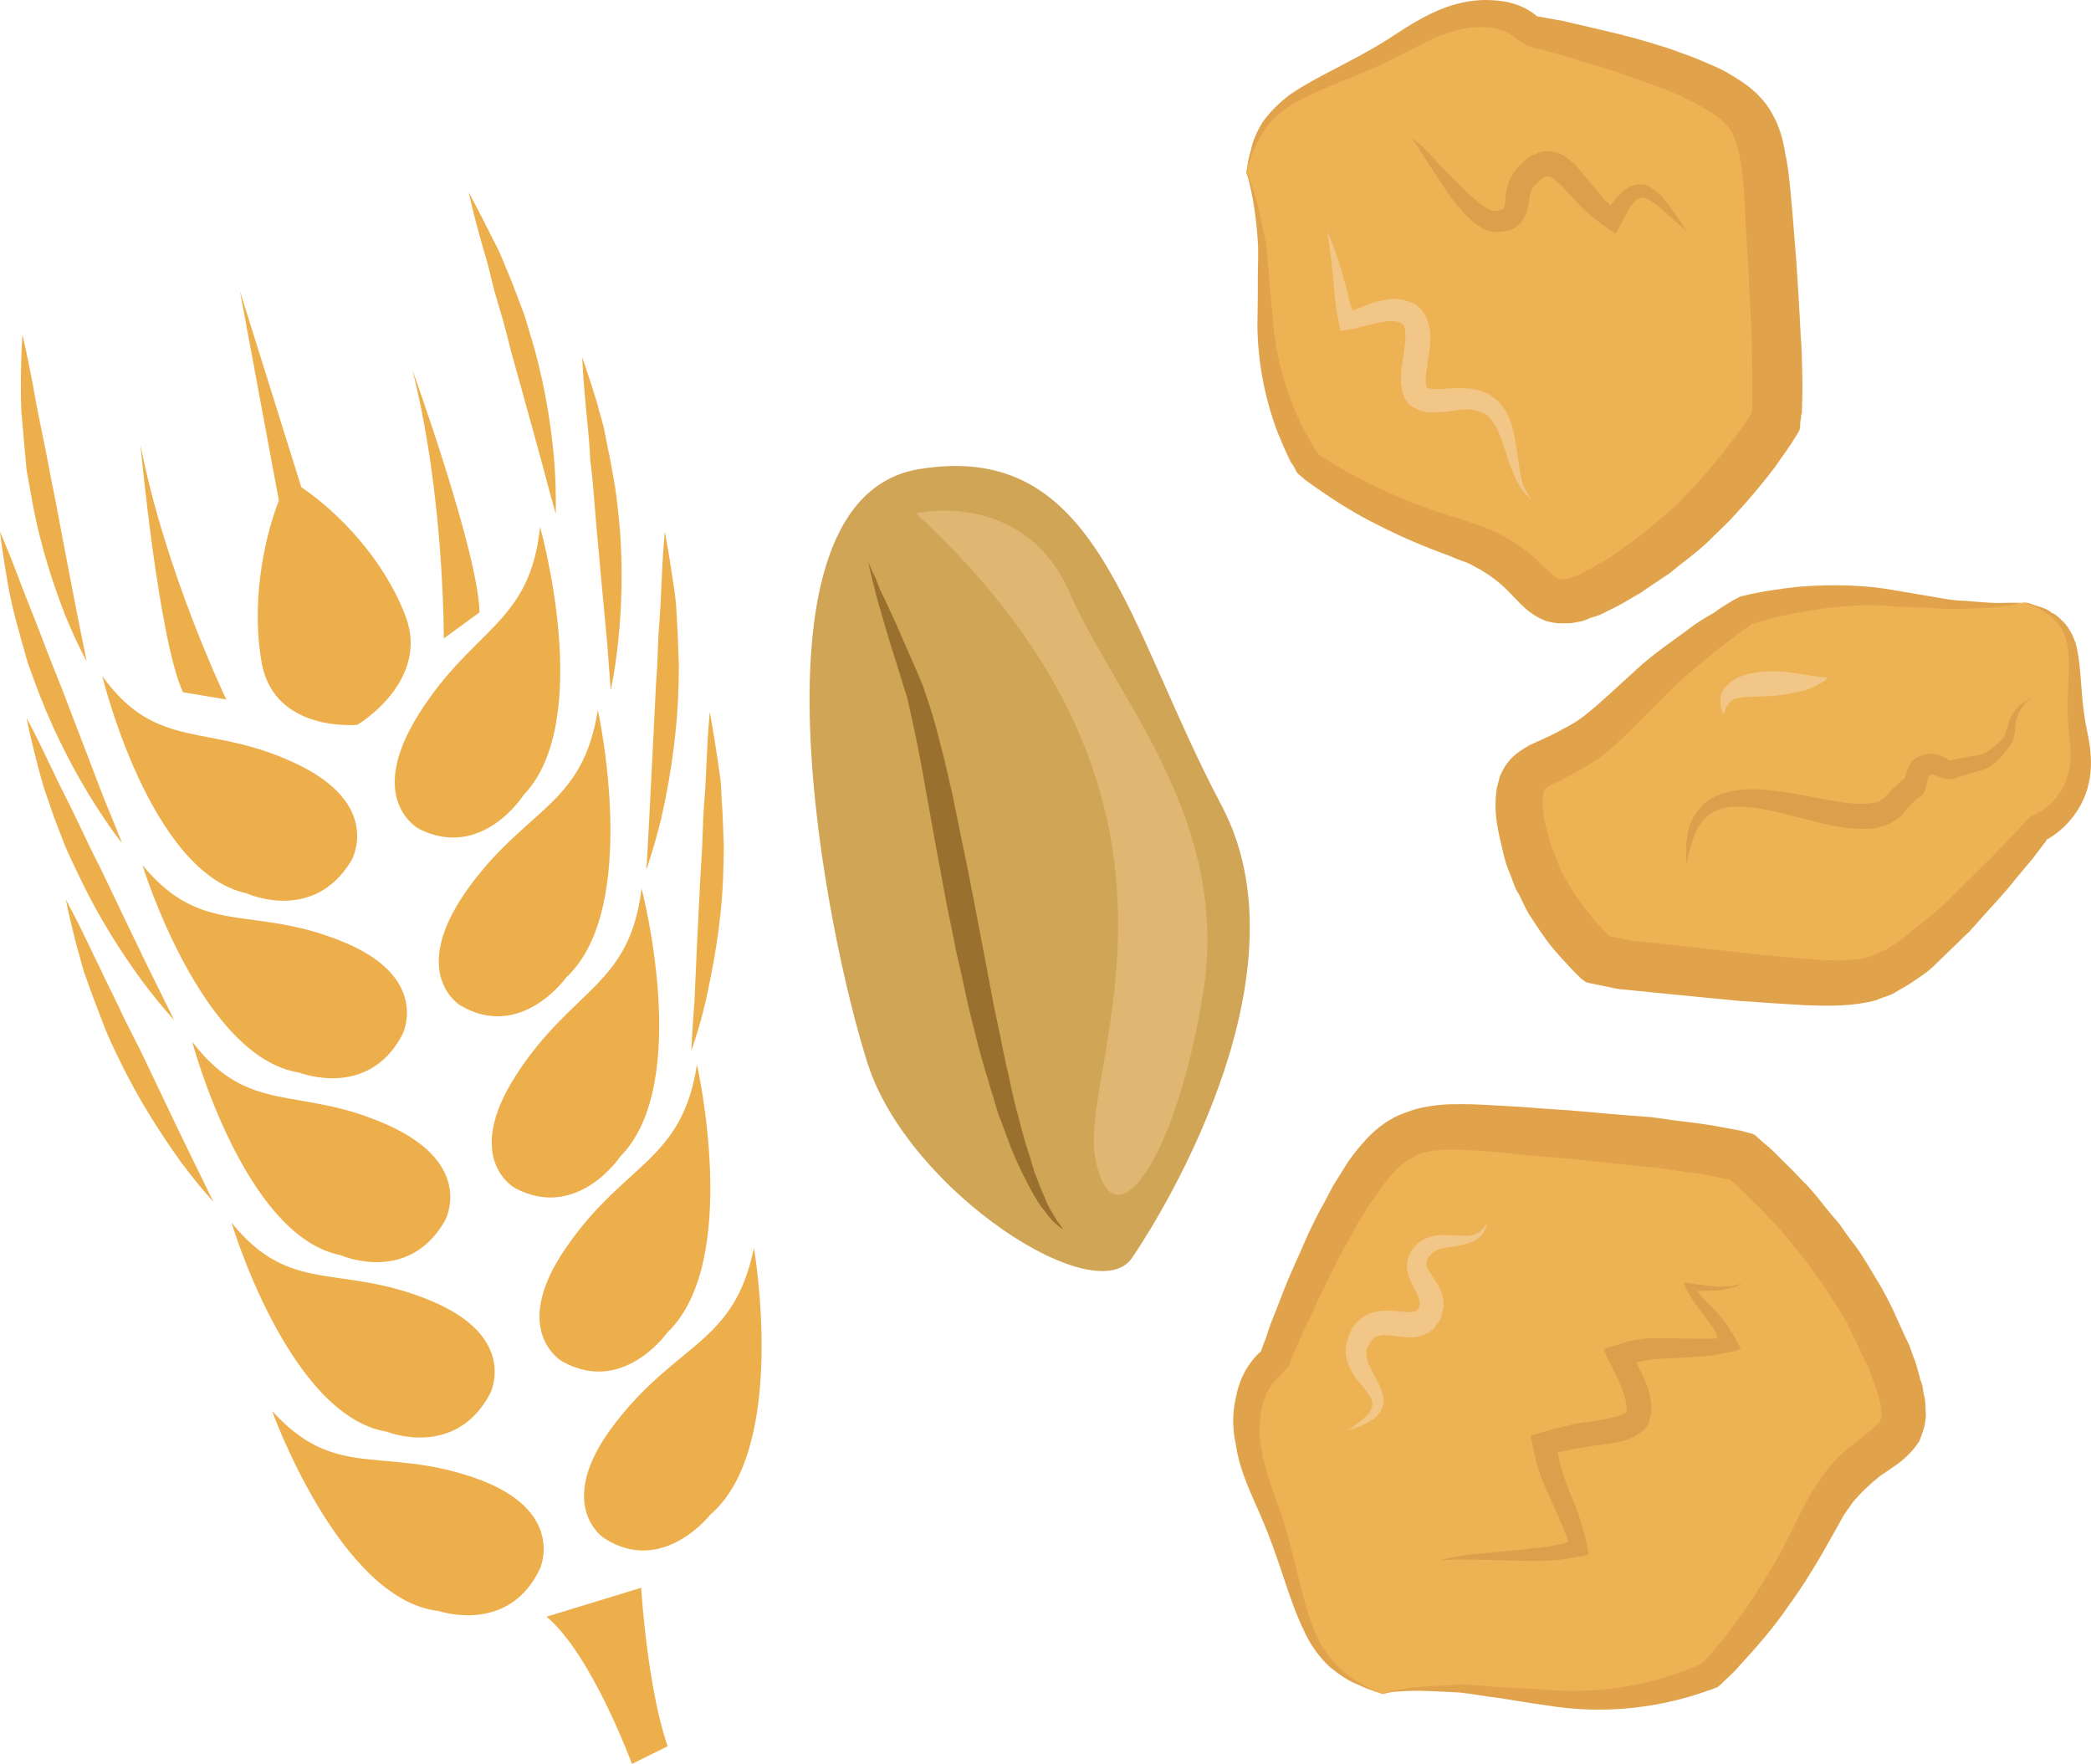 <?xml version="1.0" encoding="UTF-8" standalone="no"?>
<!-- Creator: CorelDRAW Home & Student X7 -->

<svg
   xmlns:dc="http://purl.org/dc/elements/1.1/"
   xmlns:cc="http://creativecommons.org/ns#"
   xmlns:rdf="http://www.w3.org/1999/02/22-rdf-syntax-ns#"
   xmlns:svg="http://www.w3.org/2000/svg"
   xmlns="http://www.w3.org/2000/svg"
   xmlns:sodipodi="http://sodipodi.sourceforge.net/DTD/sodipodi-0.dtd"
   xmlns:inkscape="http://www.inkscape.org/namespaces/inkscape"
   xml:space="preserve"
   width="52.116mm"
   height="43.963mm"
   version="1.1"
   style="clip-rule:evenodd;fill-rule:evenodd;image-rendering:optimizeQuality;shape-rendering:geometricPrecision;text-rendering:geometricPrecision"
   viewBox="0 0 5211.56 4396.342"
   id="svg84"
   sodipodi:docname="4197.svg"
   inkscape:version="0.92.4 (5da689c313, 2019-01-14)"><sodipodi:namedview
   pagecolor="#ffffff"
   bordercolor="#666666"
   borderopacity="1"
   objecttolerance="10"
   gridtolerance="10"
   guidetolerance="10"
   inkscape:pageopacity="0"
   inkscape:pageshadow="2"
   inkscape:window-width="640"
   inkscape:window-height="480"
   id="namedview86"
   showgrid="false"
   inkscape:zoom="0.2102413"
   inkscape:cx="94.601576"
   inkscape:cy="73.851967"
   inkscape:window-x="0"
   inkscape:window-y="0"
   inkscape:window-maximized="0"
   inkscape:current-layer="svg84" />
 <defs
   id="defs4">
  <style
   type="text/css"
   id="style2">
   <![CDATA[
    .fil5 {fill:#99702E;fill-rule:nonzero}
    .fil4 {fill:#D1A556;fill-rule:nonzero}
    .fil2 {fill:#DBA04B;fill-rule:nonzero}
    .fil1 {fill:#E0A34B;fill-rule:nonzero}
    .fil7 {fill:#E0B673;fill-rule:nonzero}
    .fil6 {fill:#EDAF4B;fill-rule:nonzero}
    .fil0 {fill:#EDB254;fill-rule:nonzero}
    .fil3 {fill:#F2C686;fill-rule:nonzero}
   ]]>
  </style>
 </defs>
 <g
   id="Vrstva_x0020_1"
   transform="translate(-7997,-12407.658)">
  <g
   id="_642175056">
   <path
   class="fil0"
   d="m 11103,12839 c 0,0 49,99 46,331 -4,232 107,394 107,394 0,0 142,113 383,189 241,75 150,243 396,96 245,-147 388,-391 388,-391 0,0 14,-80 -8,-384 -23,-304 -10,-373 -154,-449 -144,-76 -451,-141 -451,-141 0,0 -92,-109 -304,22 -214,131 -370,122 -403,333 z"
   id="path7"
   inkscape:connector-curvature="0"
   style="fill:#edb254;fill-rule:nonzero" />
   <path
   class="fil1"
   d="m 11104,12839 c 0,0 0,-5 2,-15 1,-10 3,-24 9,-43 4,-20 13,-43 29,-69 17,-24 42,-50 73,-72 64,-43 149,-78 237,-133 42,-27 93,-63 155,-84 31,-10 66,-17 103,-15 38,1 78,10 112,37 1,1 3,2 3,3 0,1 2,0 4,1 h 3 l 9,2 17,3 c 10,2 22,4 34,6 22,6 44,10 68,16 47,11 95,22 145,37 25,8 51,15 76,25 13,5 26,9 38,14 14,6 27,11 40,17 27,11 52,25 80,44 26,18 55,44 73,78 18,31 27,65 32,96 7,32 10,61 13,91 6,60 10,120 15,179 4,61 8,123 11,186 3,31 3,64 4,96 1,32 0,66 -1,100 -2,2 -2,3 -2,8 l -2,13 c 0,10 0,19 -6,27 -12,20 -15,24 -21,33 -11,17 -23,32 -34,49 -24,32 -49,62 -75,92 l -39,43 -41,40 c -27,28 -57,51 -87,74 l -22,18 -24,16 c -16,11 -32,21 -47,32 -16,9 -32,19 -48,28 -16,9 -34,17 -51,26 -8,4 -18,7 -29,10 -9,5 -19,8 -31,10 l -17,3 c -7,0 -14,0 -21,0 -13,1 -28,-2 -42,-6 -28,-11 -48,-28 -61,-41 -12,-12 -23,-24 -35,-36 -20,-20 -42,-36 -67,-51 -12,-6 -24,-14 -38,-19 -13,-4 -27,-10 -41,-16 -61,-22 -119,-47 -172,-74 -55,-27 -105,-58 -152,-91 -11,-7 -22,-16 -34,-24 -4,-5 -16,-12 -21,-20 -2,-5 -5,-9 -7,-14 l -6,-8 c -13,-26 -23,-50 -33,-74 -37,-97 -51,-192 -51,-273 1,-40 1,-77 1,-112 0,-34 2,-65 0,-92 -7,-111 -28,-171 -28,-171 0,0 1,4 5,10 3,8 7,18 11,32 12,29 19,71 31,127 8,55 11,126 19,204 7,76 27,164 69,250 10,22 23,44 35,64 9,14 7,12 17,19 11,7 22,14 33,21 45,26 94,53 147,75 52,23 108,43 166,60 16,5 31,12 47,16 16,5 33,14 49,21 34,17 65,38 93,64 26,25 51,49 58,49 3,0 3,2 7,0 3,0 4,0 6,0 l 7,-1 c 5,-1 12,-4 18,-7 7,-1 13,-3 20,-9 13,-6 28,-12 41,-22 15,-7 29,-17 43,-26 13,-10 27,-20 40,-29 l 21,-15 20,-17 c 25,-22 53,-43 77,-68 l 36,-37 35,-40 c 24,-27 45,-55 67,-84 10,-15 22,-29 31,-44 5,-7 12,-18 10,-15 l 1,-6 c 0,-31 1,-60 0,-91 0,-31 0,-61 -1,-92 -3,-62 -6,-122 -9,-182 -4,-60 -7,-119 -10,-178 -5,-56 -11,-112 -28,-145 -9,-17 -21,-31 -38,-44 -18,-13 -40,-26 -62,-37 -12,-6 -22,-11 -33,-17 -12,-5 -23,-9 -35,-14 -23,-9 -47,-17 -71,-26 -45,-17 -93,-32 -137,-44 -22,-8 -45,-15 -66,-20 -12,-3 -22,-6 -33,-10 l -16,-3 -21,-6 c -4,-2 -11,-6 -14,-9 -5,-2 -11,-6 -14,-9 -37,-33 -97,-35 -149,-20 -55,13 -99,41 -149,66 -96,49 -185,75 -248,111 -32,18 -56,38 -74,60 -16,22 -28,44 -35,62 -7,18 -11,31 -13,42 -3,9 -4,14 -4,14 z"
   id="path9"
   inkscape:connector-curvature="0"
   style="fill:#e0a34b;fill-rule:nonzero" />
   <path
   class="fil0"
   d="m 11443,16630 c 0,0 117,-36 369,5 254,41 448,-53 448,-53 0,0 147,-134 270,-386 123,-250 290,-123 171,-417 -119,-292 -362,-487 -362,-487 0,0 -86,-30 -422,-55 -336,-27 -407,-52 -515,93 -107,143 -230,470 -230,470 0,0 -134,80 -27,335 109,255 74,424 298,495 z"
   id="path11"
   inkscape:connector-curvature="0"
   style="fill:#edb254;fill-rule:nonzero" />
   <path
   class="fil1"
   d="m 11443,16630 c 0,0 -5,-3 -15,-7 -11,-2 -27,-7 -47,-17 -21,-8 -43,-22 -69,-43 -24,-22 -48,-53 -65,-91 -38,-77 -60,-176 -106,-282 -22,-52 -54,-113 -64,-183 -8,-36 -9,-75 0,-115 7,-39 25,-81 59,-113 1,-1 2,-1 3,-2 1,-1 1,-3 2,-4 l 1,-4 3,-8 7,-18 c 4,-13 8,-24 12,-36 10,-24 19,-48 29,-74 9,-24 20,-49 31,-74 11,-25 23,-51 34,-77 13,-27 25,-52 40,-78 7,-13 14,-27 21,-40 8,-13 17,-27 25,-40 16,-27 36,-53 60,-79 25,-26 57,-51 95,-64 38,-15 74,-19 109,-21 36,-1 69,0 102,2 66,3 132,9 198,13 67,6 136,12 205,17 34,5 70,10 105,14 35,4 71,11 108,18 6,1 9,1 21,5 10,3 21,3 29,12 l 12,11 7,6 12,10 c 17,15 32,32 48,47 16,15 29,31 45,46 15,16 29,33 42,50 13,16 27,33 41,49 12,18 24,35 37,51 25,34 45,71 67,107 l 15,28 14,28 c 8,19 17,37 25,56 l 14,29 10,28 c 8,18 13,39 18,59 5,10 7,22 8,33 3,10 5,21 5,35 l 1,18 c 0,8 -1,16 -2,22 -2,14 -8,29 -14,45 -16,26 -38,45 -54,57 -14,10 -30,21 -45,31 -26,21 -48,42 -68,66 -8,13 -19,25 -26,39 -8,15 -17,30 -24,43 -35,63 -71,123 -110,176 -38,56 -81,104 -124,151 -9,11 -20,21 -33,33 l -9,9 c -4,3 -9,9 -14,10 -12,5 -18,7 -25,9 -30,11 -57,18 -86,25 -112,26 -217,25 -305,11 -45,-6 -85,-13 -123,-19 -36,-4 -70,-11 -100,-14 -62,-3 -110,-6 -142,-3 -16,1 -28,1 -37,3 -8,3 -13,4 -13,4 0,0 5,-3 13,-5 7,-3 20,-4 36,-7 33,-7 80,-8 144,-12 30,-1 64,5 103,7 37,1 78,4 122,7 86,6 185,-1 286,-32 26,-8 52,-17 76,-27 7,-3 14,-7 15,-8 4,-2 4,-3 10,-9 9,-10 19,-21 28,-32 37,-45 74,-94 107,-148 35,-54 66,-111 95,-172 8,-16 17,-32 25,-49 8,-16 20,-32 31,-49 23,-34 52,-65 85,-89 30,-24 62,-48 65,-57 0,-3 2,-5 2,-11 0,-2 1,-4 1,-6 l -2,-9 c 0,-7 -1,-14 -3,-22 -2,-7 -3,-14 -6,-23 -6,-16 -11,-33 -18,-50 l -11,-25 -12,-24 c -8,-17 -15,-34 -24,-51 l -12,-25 -15,-25 c -21,-31 -39,-65 -64,-95 -11,-17 -22,-31 -35,-47 -11,-15 -25,-30 -37,-46 -12,-15 -25,-29 -40,-44 -13,-14 -26,-29 -41,-42 -14,-14 -28,-29 -43,-42 l -11,-9 -5,-4 v 0 c 0,0 5,0 -10,-2 -31,-7 -63,-13 -98,-17 -34,-5 -67,-11 -100,-13 -68,-7 -136,-15 -201,-21 -67,-5 -132,-12 -197,-18 -62,-4 -122,-8 -165,6 -21,9 -39,19 -57,37 -18,18 -36,39 -50,63 -9,11 -16,22 -24,33 -7,12 -14,25 -22,36 -14,25 -27,48 -40,72 -13,24 -25,49 -37,73 -12,24 -24,48 -34,71 -11,24 -22,47 -33,70 -4,11 -10,23 -14,33 l -8,17 -8,23 c -4,4 -8,10 -11,12 -4,6 -8,9 -11,13 -44,36 -56,102 -50,163 2,14 5,29 7,44 5,15 8,30 12,43 9,29 20,58 30,86 39,114 52,215 82,290 14,38 33,67 54,90 21,23 42,39 61,49 18,12 34,17 44,21 10,4 15,8 15,8 z"
   id="path13"
   inkscape:connector-curvature="0"
   style="fill:#e0a34b;fill-rule:nonzero" />
   <path
   class="fil0"
   d="m 13043,13909 c 0,0 -105,23 -308,-8 -203,-32 -389,29 -389,29 0,0 -154,90 -316,257 -162,167 -274,81 -242,278 33,200 192,334 192,334 0,0 65,20 342,41 274,24 329,41 452,-56 125,-96 304,-312 304,-312 0,0 131,-53 100,-227 -31,-173 38,-286 -135,-336 z"
   id="path15"
   inkscape:connector-curvature="0"
   style="fill:#edb254;fill-rule:nonzero" />
   <path
   class="fil1"
   d="m 13043,13909 c 0,0 4,1 12,2 6,3 17,6 32,11 7,3 15,5 22,12 8,3 17,10 25,18 17,15 32,40 39,69 13,58 9,128 25,204 8,38 17,88 4,139 -12,52 -48,103 -98,133 -1,1 -2,2 -3,2 -2,0 -3,1 -3,2 0,1 -3,6 -7,10 l -9,12 c -7,9 -13,17 -20,26 -13,16 -27,32 -41,49 -27,35 -60,69 -92,105 -7,9 -16,17 -23,26 -9,9 -19,17 -27,26 -19,18 -37,36 -56,54 -17,19 -42,34 -65,50 -13,8 -26,15 -39,23 -13,8 -30,11 -44,18 -63,17 -123,15 -179,13 -55,-3 -111,-7 -167,-11 -58,-6 -116,-11 -175,-17 -30,-3 -60,-6 -89,-9 -16,-2 -31,-2 -48,-6 l -58,-12 c -3,-1 -7,-1 -10,-3 l -10,-7 -17,-17 c -6,-6 -13,-13 -18,-19 -13,-14 -25,-27 -36,-40 -23,-28 -42,-58 -61,-87 -9,-16 -17,-33 -24,-48 -10,-14 -15,-32 -21,-48 -15,-32 -21,-68 -29,-102 -7,-34 -12,-66 -6,-111 1,-9 6,-22 8,-33 6,-13 12,-25 20,-35 18,-23 38,-33 54,-43 32,-15 57,-25 79,-38 24,-12 46,-25 66,-42 36,-29 81,-72 122,-109 41,-38 86,-68 128,-99 20,-16 43,-30 65,-42 10,-8 21,-15 31,-21 l 16,-10 c 6,-2 14,-9 24,-11 51,-12 95,-18 140,-23 89,-7 170,-4 240,9 34,6 66,11 94,16 29,5 55,10 79,10 25,2 46,4 65,5 18,1 34,0 46,0 13,0 23,0 29,0 6,-1 10,-1 10,-1 0,0 -4,1 -9,1 -6,2 -16,5 -30,7 -12,1 -27,4 -46,5 -19,1 -40,2 -65,3 -25,2 -51,0 -82,-2 -29,-1 -61,-3 -96,-4 -67,-7 -144,-1 -226,14 -41,6 -86,18 -125,30 -3,1 -3,2 -9,7 l -14,8 c -9,8 -19,15 -28,22 -19,14 -39,28 -58,45 -37,32 -78,63 -113,102 -39,37 -73,74 -122,120 -23,21 -50,39 -78,56 -28,16 -58,30 -79,41 -10,6 -17,11 -17,13 -2,2 -1,4 -2,6 0,3 -1,5 -1,9 -3,18 1,47 6,73 9,27 12,54 26,79 5,13 9,27 16,40 l 21,37 c 16,24 32,48 52,71 9,12 19,23 29,34 5,6 11,11 16,15 1,2 -1,1 2,1 l 30,5 c 12,4 26,6 42,7 28,3 57,6 85,9 58,7 115,13 171,19 56,7 110,11 164,16 54,4 103,6 143,-3 9,-3 19,-5 29,-10 9,-5 19,-9 28,-13 20,-14 39,-25 56,-42 19,-14 37,-29 55,-44 9,-8 18,-16 27,-23 8,-8 16,-16 24,-24 33,-32 65,-64 96,-95 15,-15 30,-30 43,-45 9,-8 15,-16 23,-23 7,-9 14,-17 22,-26 4,-2 6,-5 9,-7 4,-2 8,-4 11,-5 39,-19 65,-52 79,-89 5,-19 10,-38 10,-58 0,-10 0,-19 -2,-29 0,-9 -2,-19 -3,-30 -8,-84 5,-154 -2,-207 -3,-27 -12,-48 -26,-64 -7,-8 -13,-16 -20,-20 -7,-5 -15,-9 -21,-14 -12,-7 -24,-10 -30,-13 -7,-4 -11,-5 -11,-5 z"
   id="path17"
   inkscape:connector-curvature="0"
   style="fill:#e0a34b;fill-rule:nonzero" />
   <path
   class="fil2"
   d="m 12344,15604 c 0,0 -3,2 -8,4 -5,3 -12,7 -23,9 -10,3 -25,6 -42,7 -14,1 -28,1 -42,1 0,0 -4,-1 -1,1 l 3,5 c 2,2 4,4 6,7 5,6 9,11 14,15 6,6 25,25 40,43 7,8 18,25 28,42 5,8 10,18 14,27 l 2,3 1,1 c -1,1 -2,1 -2,1 l -7,3 -14,4 c -10,1 -21,4 -32,6 l -16,3 -11,1 c -15,2 -29,2 -43,3 -31,3 -61,3 -90,5 -15,1 -30,5 -42,8 -4,0 -3,1 -4,1 -1,0 -1,0 1,2 -1,-2 23,41 33,77 l 2,16 c 2,7 2,12 2,18 -1,7 0,13 -2,20 -2,8 -4,15 -7,22 -4,7 -11,12 -16,17 -5,6 -12,8 -17,12 -11,5 -22,10 -32,12 -31,7 -58,9 -84,13 -14,3 -27,5 -39,7 -11,2 -21,5 -31,6 -2,1 -7,0 -5,4 v 4 c 1,3 3,10 4,16 5,23 14,45 22,68 9,22 18,44 26,67 4,11 7,22 10,33 l 3,9 c 1,3 2,8 3,13 2,8 4,18 6,26 l 2,14 v 2 c 0,1 -1,1 -2,1 l -7,2 c -9,1 -18,3 -26,4 -20,3 -26,6 -38,6 -21,2 -40,3 -59,3 -74,0 -133,-4 -175,-3 -20,-1 -35,0 -46,1 -12,1 -17,1 -17,1 0,0 5,-1 16,-5 12,-2 26,-5 46,-8 43,-6 102,-9 174,-18 18,-1 37,-4 56,-8 9,-1 22,-5 22,-5 3,-2 8,-1 5,-6 -1,-5 -4,-9 -6,-16 -4,-9 -6,-19 -12,-29 -9,-22 -19,-43 -28,-65 -11,-22 -21,-45 -29,-72 -2,-7 -4,-11 -6,-22 -2,-11 -5,-22 -7,-34 l -4,-17 -1,-4 c 0,-1 0,-3 2,-3 l 9,-2 34,-10 15,-5 11,-2 21,-5 c 13,-4 27,-6 41,-8 27,-4 55,-8 78,-14 15,-4 27,-9 27,-12 2,-2 2,-15 -1,-29 -8,-30 -17,-50 -48,-111 l -4,-9 c -1,-3 -5,-9 1,-9 l 22,-7 c 15,-4 30,-11 44,-13 20,-4 36,-6 53,-6 33,-1 64,1 93,1 13,0 27,1 41,0 h 9 5 7 l 4,-1 c 2,0 3,0 2,-1 l -2,-7 c -2,-5 -3,-8 -10,-19 -21,-31 -70,-87 -71,-112 31,5 57,8 76,10 17,1 29,0 41,-1 10,-2 18,-4 24,-6 5,-1 8,-3 8,-3 z"
   id="path19"
   inkscape:connector-curvature="0"
   style="fill:#dba04b;fill-rule:nonzero" />
   <path
   class="fil3"
   d="m 11705,15454 c -1,0 -2,13 -14,31 -9,10 -21,18 -37,22 -16,6 -34,7 -52,10 -18,3 -33,8 -42,22 -6,5 -8,13 -8,17 0,5 2,11 8,21 5,8 12,19 20,32 8,13 16,31 15,54 0,4 -2,10 -3,15 -1,6 -3,10 -4,15 -2,6 -5,9 -8,13 l -5,7 c -2,3 -4,5 -7,8 -18,16 -43,21 -60,20 -36,-2 -60,-9 -75,-4 -7,2 -12,6 -17,11 -2,4 -6,8 -8,13 -2,4 -5,9 -5,10 -3,15 2,33 13,52 9,19 22,37 27,60 3,12 4,25 -2,35 -4,11 -11,17 -17,24 -13,10 -26,15 -36,20 -21,7 -31,11 -31,11 0,0 9,-7 27,-20 8,-6 17,-14 26,-25 8,-12 10,-22 4,-35 -6,-13 -20,-29 -35,-47 -13,-19 -31,-45 -28,-83 2,-11 6,-17 7,-24 2,-8 7,-15 10,-23 11,-15 27,-30 47,-36 38,-12 71,-2 93,-2 11,0 17,-2 20,-4 1,0 1,0 1,-1 1,-2 3,-4 3,-6 1,0 1,-2 2,-3 1,-2 1,-3 1,-5 2,-11 -9,-33 -23,-60 -5,-12 -11,-30 -7,-49 3,-19 14,-32 24,-42 23,-20 51,-23 71,-22 21,0 37,2 51,2 13,0 24,-4 32,-9 16,-13 21,-25 22,-25 z"
   id="path21"
   inkscape:connector-curvature="0"
   style="fill:#f2c686;fill-rule:nonzero" />
   <path
   class="fil3"
   d="m 11814,13654 c 0,0 -3,-4 -8,-8 -4,-5 -13,-13 -20,-25 -15,-22 -28,-61 -42,-105 -8,-23 -17,-46 -32,-64 -3,-5 -9,-9 -11,-11 -3,-1 -9,-6 -15,-7 -10,-3 -21,-7 -34,-6 -13,0 -29,3 -45,5 -17,1 -35,5 -58,1 -6,-1 -12,-2 -19,-6 -6,-2 -12,-6 -20,-12 -6,-6 -11,-14 -14,-20 -2,-7 -5,-14 -5,-20 -5,-25 -1,-45 1,-63 5,-36 12,-72 5,-90 0,-2 -2,-4 -2,-4 0,-1 1,0 -1,-2 -4,-4 -8,-6 -13,-7 -9,-3 -22,-3 -35,0 -13,1 -28,5 -43,9 -9,2 -19,4 -28,8 -13,2 -25,3 -34,5 -4,2 -4,-3 -4,-5 l -2,-9 -3,-16 c -2,-10 -5,-24 -5,-28 -2,-14 -3,-26 -4,-38 -5,-47 -8,-86 -12,-112 -4,-26 -6,-40 -6,-40 0,0 5,13 16,39 10,24 20,61 33,107 3,13 5,24 9,36 2,9 3,9 4,11 0,1 0,4 2,5 4,-1 6,-2 7,-3 l 3,-2 10,-3 c 13,-6 29,-12 46,-16 17,-4 37,-8 59,-3 12,3 23,7 34,13 3,5 12,9 16,17 4,6 7,11 9,17 10,24 10,45 8,65 -1,20 -6,38 -7,55 -3,17 -5,34 -3,43 1,6 2,8 1,8 -1,-1 0,0 2,1 1,1 4,1 7,2 20,5 58,-4 93,0 19,1 37,6 54,14 8,5 13,10 23,17 7,9 11,13 16,20 18,29 22,57 27,81 8,47 11,85 20,110 6,11 10,20 14,26 4,5 6,10 6,10 z"
   id="path23"
   inkscape:connector-curvature="0"
   style="fill:#f2c686;fill-rule:nonzero" />
   <path
   class="fil2"
   d="m 12202,12985 c 0,0 -10,-9 -29,-26 -10,-8 -22,-19 -34,-30 -13,-11 -30,-25 -46,-29 -7,0 -11,2 -19,6 -6,7 -12,15 -18,25 -10,19 -21,38 -31,58 -1,1 -2,0 -4,0 l -4,-3 -7,-5 -15,-11 c -6,-3 -11,-8 -16,-12 l -14,-10 c -24,-19 -45,-45 -67,-68 -11,-11 -21,-22 -31,-28 -10,-6 -12,-6 -19,-4 -3,1 -8,6 -13,9 -4,4 -10,9 -13,13 -7,8 -11,17 -13,32 -3,13 -2,32 -18,56 -7,12 -22,21 -32,23 -11,4 -22,5 -30,5 -7,0 -25,-2 -32,-7 -9,-4 -17,-9 -23,-14 -13,-10 -23,-21 -33,-31 -19,-22 -33,-41 -45,-60 -26,-38 -45,-70 -59,-90 -13,-22 -23,-33 -23,-33 0,0 13,8 31,25 18,18 43,46 75,78 15,15 33,33 52,50 18,15 42,33 54,29 13,-1 19,-5 19,-7 2,-3 4,-16 5,-34 2,-17 9,-41 24,-60 7,-10 14,-14 21,-22 9,-7 16,-15 31,-19 5,-3 12,-5 19,-6 8,-1 15,-1 22,1 8,1 14,3 20,6 6,2 11,6 15,9 18,13 30,26 40,40 22,25 39,48 59,69 l 5,3 v 0 c 0,1 0,2 0,2 1,1 3,4 4,4 l 4,-3 c 0,-1 1,-1 1,-2 0,0 4,-4 6,-8 9,-11 20,-22 33,-30 14,-9 34,-11 48,-6 27,13 40,31 51,45 11,15 20,27 27,38 15,20 22,32 22,32 z"
   id="path25"
   inkscape:connector-curvature="0"
   style="fill:#dba04b;fill-rule:nonzero" />
   <path
   class="fil2"
   d="m 13059,14147 c 4,2 -40,19 -40,85 -1,4 -2,8 -3,13 -1,6 -3,10 -5,15 -7,10 -12,16 -18,24 -6,8 -14,16 -23,24 -9,8 -22,15 -33,19 -25,7 -42,11 -69,21 -5,2 -10,1 -16,2 -5,-1 -10,-2 -16,-4 -8,-2 -12,-5 -18,-7 -8,-2 -8,-1 -14,3 l -11,-12 c 0,0 0,0 0,0 0,1 1,2 2,3 4,4 13,8 10,6 -1,3 -3,7 -4,12 -1,5 -2,12 -4,20 -2,5 -4,10 -8,17 -6,5 -15,13 -24,15 3,-1 7,-3 11,-6 -14,12 -23,24 -41,44 -11,9 -26,21 -41,24 -8,4 -14,4 -23,7 -6,1 -12,1 -20,1 -45,3 -83,-7 -120,-15 -36,-9 -70,-18 -102,-26 -64,-14 -123,-22 -161,-1 -40,22 -52,66 -58,92 -5,13 -7,25 -8,32 0,7 -1,12 -1,12 0,0 0,-5 -1,-12 0,-7 -1,-19 -1,-34 1,-14 3,-32 8,-53 7,-20 21,-45 44,-63 23,-17 55,-26 88,-29 31,-3 65,0 100,5 34,5 70,12 105,19 34,6 71,13 103,11 11,-1 21,-2 28,-4 7,-2 10,-5 17,-10 12,-12 30,-33 48,-46 l 31,-21 -15,32 c 0,0 1,0 -6,-5 l -8,-5 c 0,1 0,0 1,-1 1,-3 3,-7 5,-14 1,-5 3,-11 7,-20 2,-4 4,-8 9,-13 5,-6 12,-10 19,-11 -2,1 -5,1 -7,2 10,-4 19,-8 32,-9 10,0 22,3 29,7 8,3 14,7 17,8 2,2 3,2 5,2 20,-6 49,-10 67,-13 18,-3 32,-13 46,-26 15,-13 23,-21 26,-37 5,-14 8,-29 16,-41 7,-11 16,-20 23,-25 15,-10 22,-14 22,-14 z"
   id="path27"
   inkscape:connector-curvature="0"
   style="fill:#dba04b;fill-rule:nonzero" />
   <path
   class="fil3"
   d="m 12552,14096 c 0,0 -2,4 -8,9 -8,5 -18,11 -33,18 -28,10 -69,18 -109,20 -40,2 -72,0 -88,10 -1,3 -4,4 -6,5 -2,2 -3,4 -3,6 -5,3 -7,8 -8,12 -2,7 -3,12 -3,12 0,0 -3,-4 -6,-12 -1,-5 -3,-10 -3,-16 0,-3 0,-8 0,-11 1,-4 2,-9 3,-14 7,-16 26,-33 46,-41 21,-8 44,-12 65,-13 44,-2 81,6 109,10 26,5 44,5 44,5 z"
   id="path29"
   inkscape:connector-curvature="0"
   style="fill:#f2c686;fill-rule:nonzero" />
  </g>
  <g
   id="_494101848">
   <path
   class="fil4"
   d="m 10821,15539 c 0,0 463,-666 221,-1123 -242,-456 -306,-913 -755,-839 -450,75 -230,1164 -127,1483 103,318 575,623 661,479 z"
   id="path32"
   inkscape:connector-curvature="0"
   style="fill:#d1a556;fill-rule:nonzero" />
   <path
   class="fil5"
   d="m 10647,15472 c -9,-6 -17,-12 -26,-21 -4,-5 -9,-9 -12,-14 l -12,-16 c -5,-5 -8,-11 -12,-16 -4,-7 -7,-12 -11,-18 -7,-13 -14,-25 -20,-38 -14,-26 -26,-53 -37,-80 l -8,-22 c -3,-6 -6,-14 -8,-21 -5,-14 -10,-28 -16,-42 -4,-14 -9,-29 -13,-44 -5,-14 -9,-29 -13,-43 -9,-28 -17,-58 -25,-87 -7,-30 -15,-58 -22,-88 -6,-29 -13,-58 -19,-87 -7,-30 -14,-59 -19,-88 l -18,-87 -16,-88 c -6,-29 -11,-58 -16,-86 l -31,-173 c -5,-28 -11,-57 -17,-85 -6,-28 -12,-55 -18,-82 l 1,3 c -9,-27 -17,-55 -26,-83 -9,-28 -18,-56 -26,-84 -8,-28 -17,-57 -25,-86 -2,-7 -4,-14 -5,-21 l -6,-22 c -3,-15 -7,-29 -10,-44 6,13 11,26 18,39 5,13 10,27 16,39 13,26 24,51 36,77 11,26 23,52 34,78 12,26 23,53 34,79 l 1,4 c 10,30 20,59 28,88 8,30 15,59 23,89 7,29 13,58 20,87 6,30 12,59 18,88 6,29 12,58 18,87 l 17,87 33,173 16,85 18,86 c 6,28 11,57 18,85 6,28 12,56 19,84 3,14 8,28 11,41 3,15 8,28 11,42 4,14 8,27 13,41 4,14 8,26 12,40 5,13 10,26 15,39 l 8,19 c 3,6 6,13 8,19 l 9,18 c 4,6 7,11 10,16 6,12 15,22 22,33 z"
   id="path34"
   inkscape:connector-curvature="0"
   style="fill:#99702e;fill-rule:nonzero" />
   <path
   class="fil6"
   d="m 9572,16804 89,-44 c -51,-147 -66,-395 -66,-395 l -236,72 c 113,94 213,367 213,367 z"
   id="path36"
   inkscape:connector-curvature="0"
   style="fill:#edaf4b;fill-rule:nonzero" />
   <path
   class="fil6"
   d="m 9192,13934 c -2,-147 -167,-604 -167,-604 80,316 78,669 78,669 z"
   id="path38"
   inkscape:connector-curvature="0"
   style="fill:#edaf4b;fill-rule:nonzero" />
   <path
   class="fil6"
   d="m 8347,13516 c 0,0 45,485 106,617 l 108,18 c 0,0 -152,-316 -214,-635 z"
   id="path40"
   inkscape:connector-curvature="0"
   style="fill:#edaf4b;fill-rule:nonzero" />
   <path
   class="fil6"
   d="m 9343,16317 c 0,0 67,-146 -163,-226 -231,-80 -347,8 -505,-167 0,0 169,472 416,499 0,0 174,60 252,-106 z"
   id="path42"
   inkscape:connector-curvature="0"
   style="fill:#edaf4b;fill-rule:nonzero" />
   <path
   class="fil6"
   d="m 9218,15882 c 0,0 75,-142 -151,-234 -225,-92 -346,-11 -493,-193 0,0 143,481 387,521 0,0 170,69 257,-94 z"
   id="path44"
   inkscape:connector-curvature="0"
   style="fill:#edaf4b;fill-rule:nonzero" />
   <path
   class="fil6"
   d="m 9106,15450 c 0,0 78,-140 -144,-239 -222,-99 -344,-21 -486,-207 0,0 129,485 370,532 0,0 168,75 260,-86 z"
   id="path46"
   inkscape:connector-curvature="0"
   style="fill:#edaf4b;fill-rule:nonzero" />
   <path
   class="fil6"
   d="m 9000,14986 c 0,0 73,-143 -153,-233 -226,-91 -345,-8 -495,-189 0,0 147,479 391,517 0,0 172,68 257,-95 z"
   id="path48"
   inkscape:connector-curvature="0"
   style="fill:#edaf4b;fill-rule:nonzero" />
   <path
   class="fil6"
   d="m 8873,14552 c 0,0 80,-139 -140,-242 -219,-103 -343,-27 -481,-217 0,0 118,489 359,541 0,0 167,77 262,-82 z"
   id="path50"
   inkscape:connector-curvature="0"
   style="fill:#edaf4b;fill-rule:nonzero" />
   <path
   class="fil6"
   d="m 9530,15955 c -156,202 -28,286 -28,286 146,95 265,-58 265,-58 196,-167 109,-665 109,-665 -49,240 -190,234 -346,437 z"
   id="path52"
   inkscape:connector-curvature="0"
   style="fill:#edaf4b;fill-rule:nonzero" />
   <path
   class="fil6"
   d="m 9397,15800 c 152,87 263,-71 263,-71 186,-177 74,-668 74,-668 -37,241 -178,243 -324,453 -146,209 -13,286 -13,286 z"
   id="path54"
   inkscape:connector-curvature="0"
   style="fill:#edaf4b;fill-rule:nonzero" />
   <path
   class="fil6"
   d="m 9281,15369 c 155,82 262,-79 262,-79 181,-182 53,-668 53,-668 -29,242 -170,247 -310,461 -140,214 -5,286 -5,286 z"
   id="path56"
   inkscape:connector-curvature="0"
   style="fill:#edaf4b;fill-rule:nonzero" />
   <path
   class="fil6"
   d="m 9160,14627 c -147,210 -15,287 -15,287 151,88 263,-70 263,-70 188,-174 79,-667 79,-667 -38,242 -179,242 -327,450 z"
   id="path58"
   inkscape:connector-curvature="0"
   style="fill:#edaf4b;fill-rule:nonzero" />
   <path
   class="fil6"
   d="m 9042,14474 c 157,78 260,-85 260,-85 178,-185 41,-668 41,-668 -25,242 -166,250 -302,466 -136,216 1,287 1,287 z"
   id="path60"
   inkscape:connector-curvature="0"
   style="fill:#edaf4b;fill-rule:nonzero" />
   <path
   class="fil6"
   d="m 8692,13655 c -41,106 -69,265 -42,409 34,168 233,151 239,150 v 0 0 0 -1 c 5,-2 179,-110 119,-269 -54,-143 -169,-261 -260,-322 l -153,-489 z"
   id="path62"
   inkscape:connector-curvature="0"
   style="fill:#edaf4b;fill-rule:nonzero" />
   <path
   class="fil6"
   d="m 8053,13242 c 0,0 11,46 25,120 3,18 7,39 11,60 4,22 9,45 14,70 5,24 10,49 15,76 5,26 10,53 16,81 21,113 41,214 55,288 15,74 24,119 24,119 0,0 -23,-41 -52,-111 -28,-71 -62,-170 -83,-284 -5,-28 -10,-56 -15,-83 -2,-27 -5,-53 -7,-78 -2,-25 -4,-49 -6,-71 -1,-22 -1,-43 -1,-63 0,-76 4,-124 4,-124 z"
   id="path64"
   inkscape:connector-curvature="0"
   style="fill:#edaf4b;fill-rule:nonzero" />
   <path
   class="fil6"
   d="m 7997,13733 c 0,0 19,43 46,114 6,17 14,37 22,57 8,21 17,43 26,66 9,23 18,47 28,73 10,25 20,51 31,78 41,106 78,204 105,274 29,70 46,114 46,114 0,0 -31,-38 -72,-104 -41,-65 -92,-159 -134,-267 -10,-27 -20,-53 -29,-79 -7,-26 -15,-51 -21,-75 -7,-25 -13,-47 -18,-69 -5,-22 -9,-42 -12,-61 -13,-74 -18,-121 -18,-121 z"
   id="path66"
   inkscape:connector-curvature="0"
   style="fill:#edaf4b;fill-rule:nonzero" />
   <path
   class="fil6"
   d="m 8063,14197 c 0,0 23,41 55,110 9,17 17,36 27,56 10,20 21,41 32,64 11,23 22,46 34,71 11,24 24,49 37,75 50,104 95,199 128,266 34,69 55,111 55,111 0,0 -34,-36 -81,-99 -46,-63 -105,-152 -155,-258 -13,-26 -25,-52 -36,-77 -10,-26 -19,-50 -28,-73 -8,-24 -16,-47 -23,-67 -7,-22 -12,-42 -17,-60 -19,-73 -28,-119 -28,-119 z"
   id="path68"
   inkscape:connector-curvature="0"
   style="fill:#edaf4b;fill-rule:nonzero" />
   <path
   class="fil6"
   d="m 8161,14650 c 0,0 23,41 56,110 8,17 17,36 27,56 9,20 20,42 31,64 11,22 22,46 34,71 12,24 25,49 38,75 50,104 94,198 128,267 33,68 54,110 54,110 0,0 -34,-36 -81,-99 -45,-63 -105,-153 -155,-258 -13,-26 -25,-52 -35,-77 -10,-26 -19,-50 -28,-73 -9,-24 -17,-47 -24,-67 -7,-22 -11,-42 -17,-60 -19,-73 -28,-119 -28,-119 z"
   id="path70"
   inkscape:connector-curvature="0"
   style="fill:#edaf4b;fill-rule:nonzero" />
   <path
   class="fil6"
   d="m 9654,13733 c 0,0 9,46 20,121 3,18 6,39 8,61 1,22 3,46 4,71 1,25 2,52 3,79 0,28 -1,56 -2,86 -6,117 -25,223 -43,301 -19,76 -36,123 -36,123 0,0 3,-47 7,-124 4,-76 9,-181 15,-297 1,-29 3,-57 5,-85 1,-26 2,-53 3,-78 2,-25 4,-49 5,-72 1,-22 2,-43 3,-62 3,-76 8,-124 8,-124 z"
   id="path72"
   inkscape:connector-curvature="0"
   style="fill:#edaf4b;fill-rule:nonzero" />
   <path
   class="fil6"
   d="m 9766,14183 c 0,0 9,46 20,121 3,19 6,39 8,61 1,22 2,47 4,72 1,25 2,51 3,78 0,28 -1,56 -2,86 -5,117 -26,224 -43,301 -18,77 -36,124 -36,124 0,0 2,-48 8,-124 3,-76 8,-181 14,-297 2,-29 3,-57 5,-85 1,-27 2,-53 3,-79 2,-25 3,-49 5,-71 1,-23 2,-44 3,-63 3,-76 8,-124 8,-124 z"
   id="path74"
   inkscape:connector-curvature="0"
   style="fill:#edaf4b;fill-rule:nonzero" />
   <path
   class="fil6"
   d="m 9448,13298 c 0,0 16,44 38,117 4,18 11,38 16,59 4,22 9,45 14,70 5,24 9,50 14,77 4,27 7,55 10,84 11,115 6,222 -2,299 -8,77 -19,124 -19,124 0,0 -3,-46 -9,-122 -7,-75 -17,-178 -27,-292 -2,-29 -5,-57 -7,-84 -2,-27 -5,-53 -8,-78 -1,-24 -3,-48 -5,-70 -2,-22 -4,-43 -6,-62 -7,-75 -9,-122 -9,-122 z"
   id="path76"
   inkscape:connector-curvature="0"
   style="fill:#edaf4b;fill-rule:nonzero" />
   <path
   class="fil6"
   d="m 9165,12887 c 0,0 23,41 57,110 9,17 19,36 27,56 8,20 18,43 27,66 9,24 18,48 28,74 8,26 16,53 24,80 31,111 45,215 51,292 5,75 3,123 3,123 0,0 -13,-45 -32,-118 -20,-72 -47,-172 -78,-282 -7,-28 -14,-55 -21,-81 -8,-26 -15,-51 -22,-75 -6,-23 -11,-46 -17,-68 -6,-21 -12,-41 -17,-59 -20,-72 -30,-118 -30,-118 z"
   id="path78"
   inkscape:connector-curvature="0"
   style="fill:#edaf4b;fill-rule:nonzero" />
   <path
   class="fil7"
   d="m 10280,13687 c 0,0 269,-63 384,200 115,262 400,563 332,993 -69,431 -231,644 -270,408 -38,-235 339,-875 -446,-1601 z"
   id="path80"
   inkscape:connector-curvature="0"
   style="fill:#e0b673;fill-rule:nonzero" />
  </g>
 </g>
</svg>